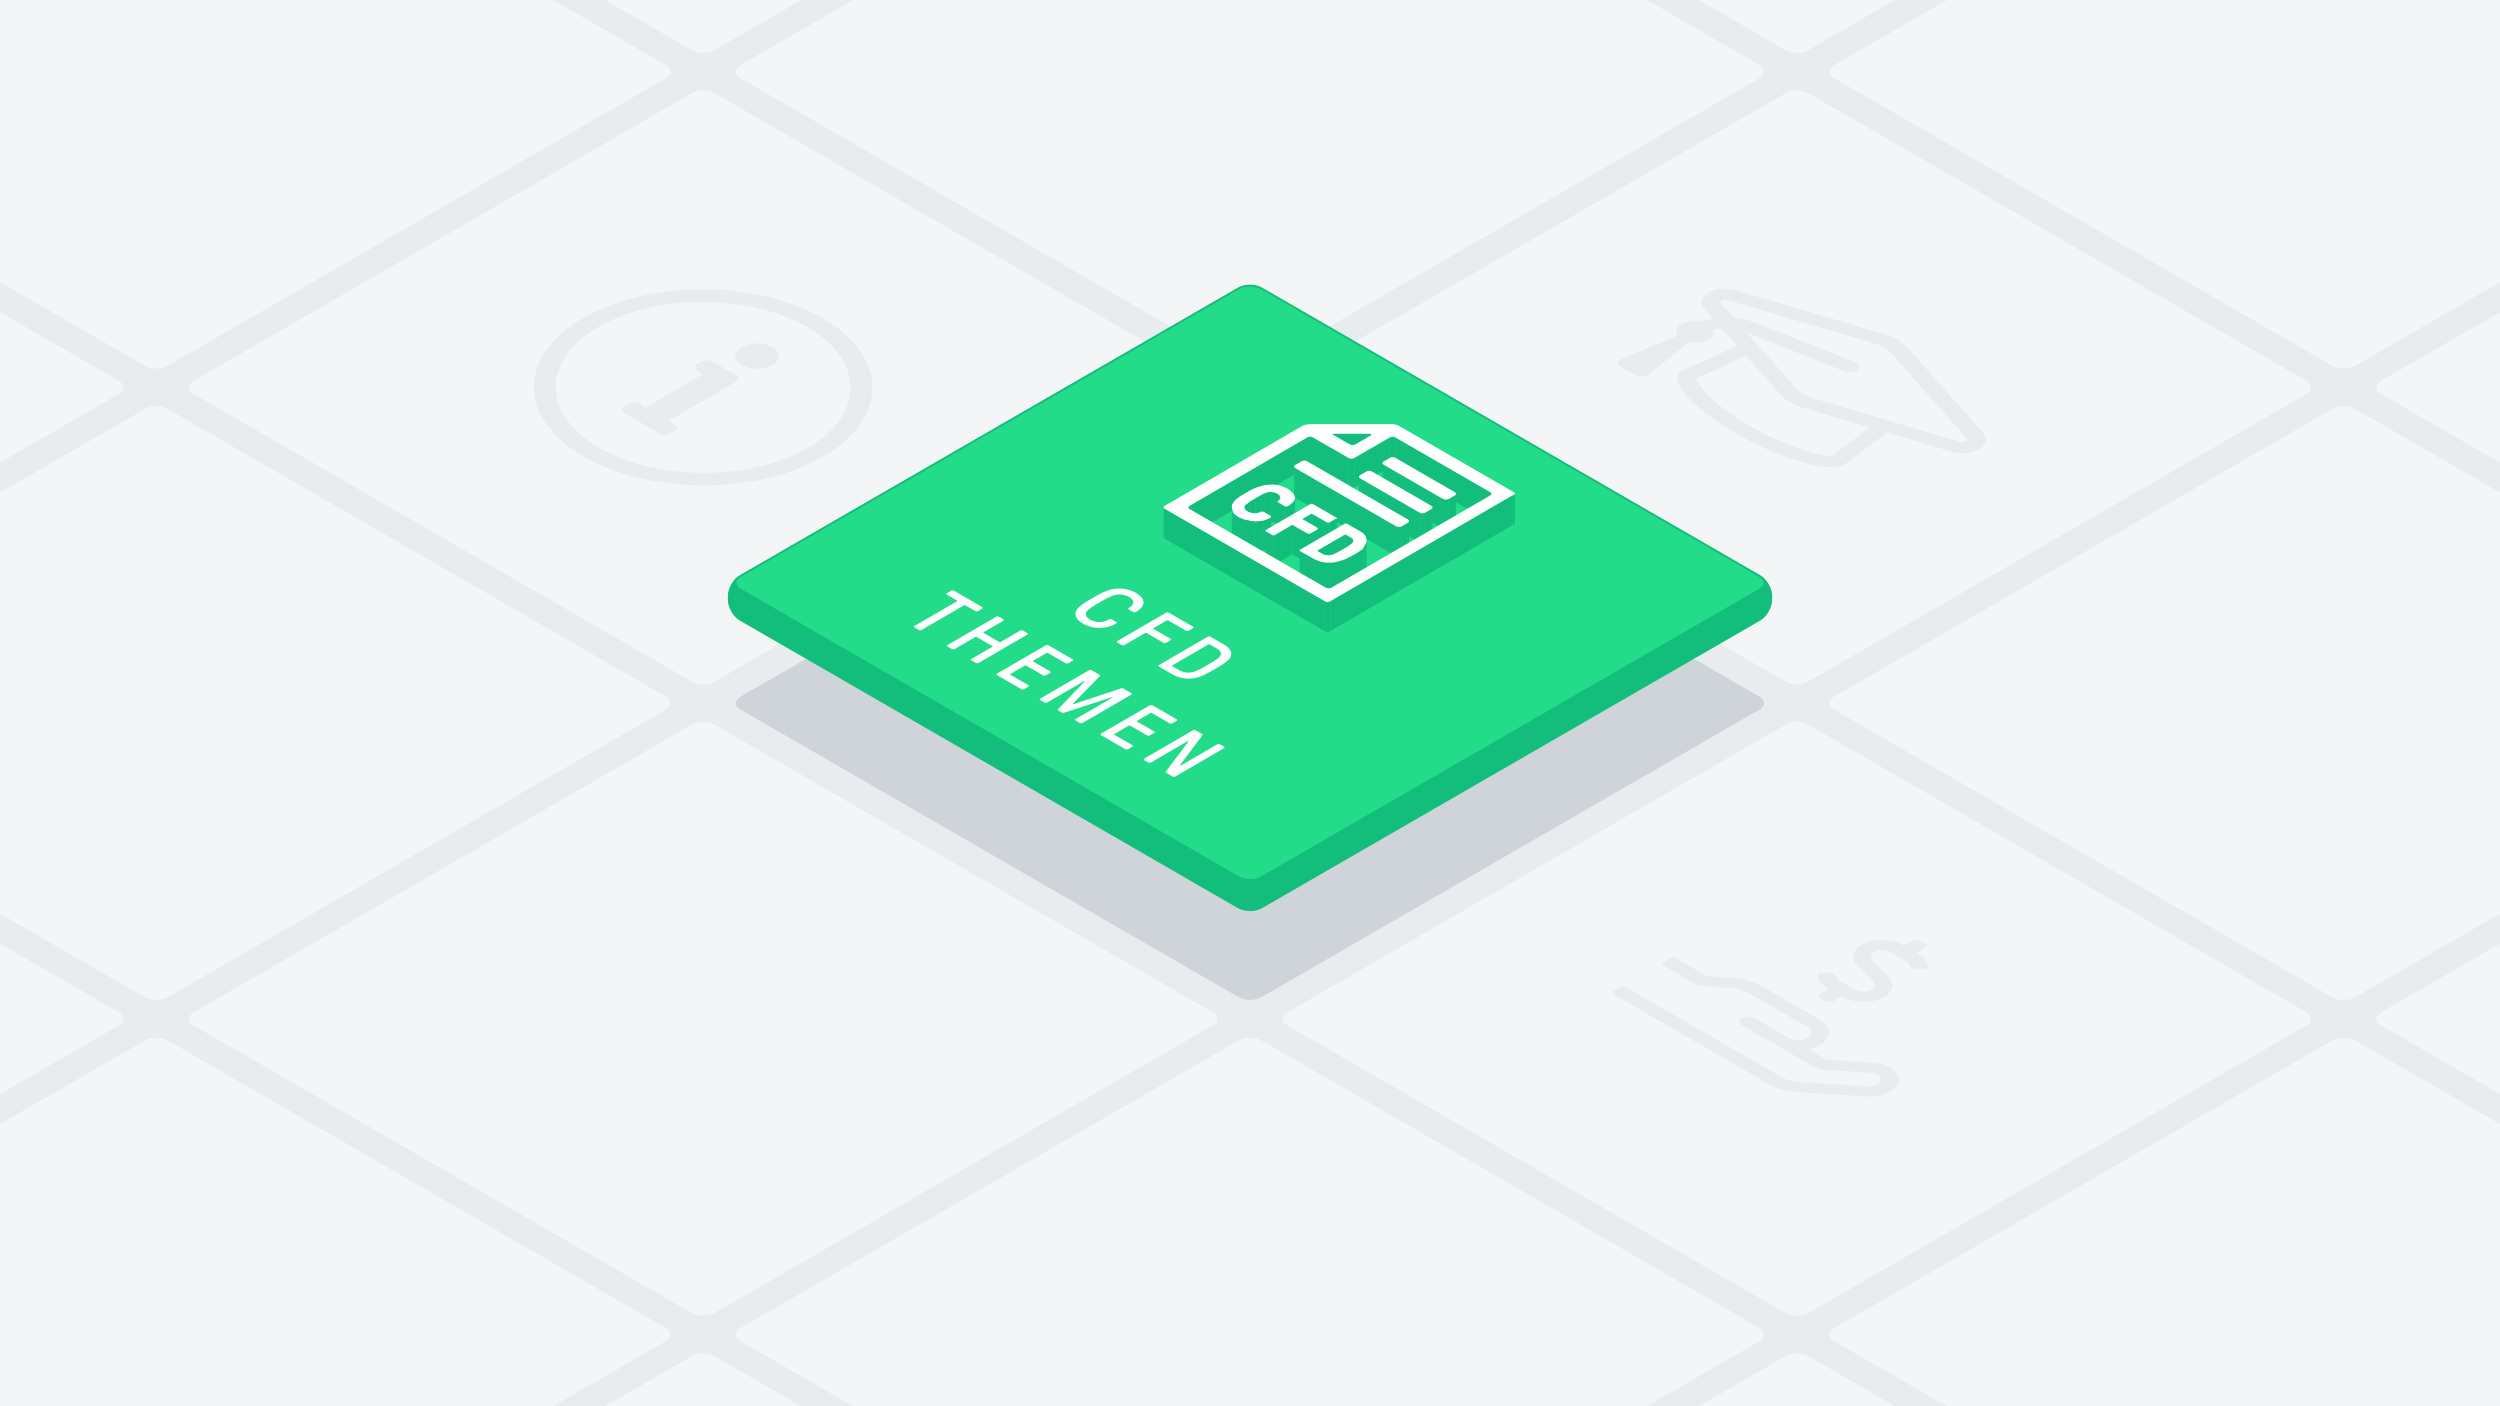 <svg xmlns="http://www.w3.org/2000/svg" viewBox="0 0 1920 1080"><defs><style>.cls-1{fill:#e9ecef;}.cls-2{fill:#f4f5f7;}.cls-3{fill:#ced4da;}.cls-4{fill:#13bd7c;}.cls-5,.cls-7{fill:none;stroke:#13bd7c;stroke-miterlimit:10;}.cls-5{stroke-width:2px;}.cls-6{fill:#22dc8a;}.cls-8{isolation:isolate;}.cls-9{fill:#fff;}</style></defs><g id="Background"><rect class="cls-1" x="-20" y="-20" width="1960" height="1120"/></g><g id="_L_Tile_Grid" data-name="[L] Tile Grid"><path class="cls-2" d="M951.34,765.94c4.763,2.75,12.557,2.75,17.32,0L1351.34,545c4.763-2.75,4.763-7.25,0-10L968.66,314.06c-4.763-2.75-12.557-2.75-17.32,0L568.66,535c-4.763,2.75-4.763,7.25,0,10Z"/><path class="cls-2" d="M531.34,523.453c4.763,2.75,12.557,2.75,17.32,0l382.68-220.94c4.763-2.75,4.763-7.25,0-10L548.66,71.573c-4.763-2.75-12.557-2.75-17.32,0L148.66,292.513c-4.763,2.75-4.763,7.25,0,10Z"/><path class="cls-2" d="M111.34,280.966c4.763,2.75,12.557,2.75,17.32,0L511.34,60.025c4.763-2.75,4.763-7.25,0-10L128.66-170.914c-4.763-2.75-12.557-2.75-17.32,0L-271.34,50.026c-4.763,2.75-4.763,7.25,0,10Z"/><path class="cls-2" d="M1371.34,1008.427c4.763,2.75,12.557,2.75,17.32,0l382.68-220.94c4.763-2.75,4.763-7.25,0-10l-382.68-220.94c-4.763-2.75-12.557-2.75-17.32,0L988.66,777.487c-4.763,2.75-4.763,7.25,0,10Z"/><path class="cls-2" d="M1791.34,1250.915c4.763,2.75,12.557,2.75,17.32,0l382.68-220.941c4.763-2.75,4.763-7.25,0-10l-382.68-220.94c-4.763-2.75-12.557-2.75-17.32,0l-382.68,220.941c-4.763,2.75-4.763,7.25,0,10Z"/><path class="cls-2" d="M531.34,1008.428c4.763,2.75,12.557,2.75,17.32,0L931.34,787.487c4.763-2.75,4.763-7.25,0-10L548.66,556.547c-4.763-2.75-12.557-2.75-17.32,0L148.66,777.488c-4.763,2.75-4.763,7.25,0,10Z"/><path class="cls-2" d="M111.34,765.941c4.763,2.75,12.557,2.75,17.32,0L511.34,545c4.763-2.75,4.763-7.25,0-10L128.66,314.06c-4.763-2.75-12.557-2.75-17.32,0L-271.34,535c-4.763,2.75-4.763,7.25,0,10Z"/><path class="cls-2" d="M-308.66,523.453c4.763,2.75,12.557,2.75,17.32,0L91.34,302.513c4.763-2.75,4.763-7.25,0-10L-291.34,71.573c-4.763-2.75-12.557-2.75-17.32,0l-382.68,220.94c-4.763,2.75-4.763,7.25,0,10Z"/><path class="cls-2" d="M951.34,1250.915c4.763,2.75,12.557,2.75,17.32,0l382.68-220.941c4.763-2.75,4.763-7.25,0-10L968.66,799.035c-4.763-2.75-12.557-2.75-17.32,0l-382.68,220.94c-4.763,2.75-4.763,7.25,0,10Z"/><path class="cls-2" d="M1371.34,1493.4c4.763,2.75,12.557,2.75,17.32,0l382.68-220.94c4.763-2.75,4.763-7.25,0-10l-382.68-220.94c-4.763-2.75-12.557-2.75-17.32,0l-382.68,220.94c-4.763,2.75-4.763,7.25,0,10Z"/><path class="cls-2" d="M111.34,1250.915c4.763,2.75,12.557,2.75,17.32,0l382.68-220.94c4.763-2.75,4.763-7.25,0-10L128.66,799.035c-4.763-2.75-12.557-2.75-17.32,0l-382.68,220.94c-4.763,2.75-4.763,7.25,0,10Z"/><path class="cls-2" d="M-308.66,1008.428c4.763,2.75,12.557,2.75,17.32,0L91.34,787.488c4.763-2.75,4.763-7.25,0-10l-382.68-220.94c-4.763-2.75-12.557-2.75-17.32,0l-382.68,220.94c-4.763,2.75-4.763,7.25,0,10Z"/><path class="cls-2" d="M531.34,1493.4c4.763,2.75,12.557,2.75,17.32,0l382.68-220.941c4.763-2.75,4.763-7.25,0-10l-382.68-220.94c-4.763-2.75-12.557-2.75-17.32,0l-382.68,220.94c-4.763,2.75-4.763,7.25,0,10Z"/><path class="cls-2" d="M1371.34,523.453c4.763,2.75,12.557,2.75,17.32,0l382.68-220.94c4.763-2.75,4.763-7.25,0-10L1388.66,71.573c-4.763-2.75-12.557-2.75-17.32,0L988.66,292.513c-4.763,2.75-4.763,7.25,0,10Z"/><path class="cls-2" d="M951.34,280.966c4.763,2.75,12.557,2.75,17.32,0L1351.34,60.025c4.763-2.75,4.763-7.25,0-10L968.66-170.914c-4.763-2.75-12.557-2.75-17.32,0L568.66,50.026c-4.763,2.75-4.763,7.25,0,10Z"/><path class="cls-2" d="M531.34,38.479c4.763,2.75,12.557,2.75,17.32,0L931.34-182.462c4.763-2.75,4.763-7.25,0-10L548.66-413.4c-4.763-2.75-12.557-2.75-17.32,0L148.66-192.461c-4.763,2.75-4.763,7.25,0,10Z"/><path class="cls-2" d="M1791.34,765.94c4.763,2.75,12.557,2.75,17.32,0L2191.34,545c4.763-2.75,4.763-7.25,0-10L1808.66,314.06c-4.763-2.75-12.557-2.75-17.32,0L1408.66,535c-4.763,2.75-4.763,7.25,0,10Z"/><path class="cls-2" d="M2211.34,1008.428c4.763,2.75,12.557,2.75,17.32,0l382.68-220.941c4.763-2.75,4.763-7.25,0-10l-382.68-220.94c-4.763-2.75-12.557-2.75-17.32,0l-382.68,220.94c-4.763,2.75-4.763,7.25,0,10Z"/><path class="cls-2" d="M1791.34,280.966c4.763,2.75,12.557,2.75,17.32,0L2191.34,60.025c4.763-2.75,4.763-7.25,0-10L1808.66-170.914c-4.763-2.75-12.557-2.75-17.32,0L1408.66,50.026c-4.763,2.75-4.763,7.25,0,10Z"/><path class="cls-2" d="M1371.34,38.479c4.763,2.75,12.557,2.75,17.32,0l382.68-220.941c4.763-2.75,4.763-7.25,0-10L1388.66-413.4c-4.763-2.75-12.557-2.75-17.32,0L988.66-192.461c-4.763,2.75-4.763,7.25,0,10Z"/><path class="cls-2" d="M2211.34,523.453c4.763,2.75,12.557,2.75,17.32,0l382.68-220.94c4.763-2.75,4.763-7.25,0-10L2228.66,71.573c-4.763-2.75-12.557-2.75-17.32,0l-382.68,220.94c-4.763,2.75-4.763,7.25,0,10Z"/></g><g id="_L_Central_Tile" data-name="[L] Central Tile"><path class="cls-3" d="M951.34,765.94c4.763,2.75,12.557,2.75,17.32,0L1351.34,545c4.763-2.75,4.763-7.25,0-10L968.66,314.06c-4.763-2.75-12.557-2.75-17.32,0L568.66,535c-4.763,2.75-4.763,7.25,0,10Z"/><path class="cls-4" d="M951.34,696.658c4.763,2.75,12.557,2.75,17.32,0l382.68-220.94c4.763-2.75,8.66-9.5,8.66-15v-3.094c0-5.5-3.9-12.25-8.66-15L968.66,221.684c-4.763-2.75-12.557-2.75-17.32,0L568.66,442.624c-4.763,2.75-8.66,9.5-8.66,15v3.094c0,5.5,3.9,12.25,8.66,15Z"/><path class="cls-5" d="M951.34,696.658c4.763,2.75,12.557,2.75,17.32,0l382.68-220.94c4.763-2.75,8.66-9.5,8.66-15v-3.094c0-5.5-3.9-12.25-8.66-15L968.66,221.684c-4.763-2.75-12.557-2.75-17.32,0L568.66,442.624c-4.763,2.75-8.66,9.5-8.66,15v3.094c0,5.5,3.9,12.25,8.66,15Z"/><path class="cls-6" d="M951.34,673.564c4.763,2.75,12.557,2.75,17.32,0l382.68-220.94c4.763-2.75,4.763-7.25,0-10L968.66,221.684c-4.763-2.75-12.557-2.75-17.32,0L568.66,442.624c-4.763,2.75-4.763,7.25,0,10Z"/><path class="cls-7" d="M951.34,673.564c4.763,2.75,12.557,2.75,17.32,0l382.68-220.94c4.763-2.75,4.763-7.25,0-10L968.66,221.684c-4.763-2.75-12.557-2.75-17.32,0L568.66,442.624c-4.763,2.75-4.763,7.25,0,10Z"/></g><g id="Icon"><path class="cls-1" d="M569.553,280.339c-6.57-3.794-6.605-9.95-.078-13.743s17.155-3.793,23.725,0,6.611,9.945.077,13.742S576.122,284.132,569.553,280.339Z"/><path class="cls-1" d="M517.924,325.852c2.464,1.423,2.477,3.731.029,5.154L515,332.724a9.8,9.8,0,0,1-8.9,0l-26.777-15.46c-2.465-1.423-2.478-3.731-.029-5.154l2.956-1.717a9.8,9.8,0,0,1,8.9,0l4.463,2.576,44.333-25.763-4.463-2.577c-2.465-1.422-2.478-3.73-.029-5.153l2.956-1.718a9.8,9.8,0,0,1,8.9,0l17.851,10.307c2.464,1.423,2.477,3.73.029,5.153l-51.722,30.058Z"/><path class="cls-1" d="M631.621,244.269c50.93,29.4,51.186,77.089.6,106.487-50.612,29.412-132.911,29.405-183.841,0s-51.211-77.075-.6-106.487C498.367,214.872,580.69,214.864,631.621,244.269ZM460.2,343.889c44.4,25.634,116.057,25.612,160.129,0,44.307-25.749,43.59-67.285-.522-92.753-44.4-25.634-116.088-25.593-160.129,0-44.129,25.645-43.819,67.152.522,92.752"/><path class="cls-1" d="M1458.152,828.34c.353,3.87-2.235,7.637-7.05,10.258s-11.37,3.893-17.972,3.476l-54.456-3.509a43.956,43.956,0,0,1-18.918-5.241L1239.29,763.773c-1.321-.763-1.328-2.017-.015-2.78l4.783-2.779a5.3,5.3,0,0,1,4.792,0l120.465,69.551a25.032,25.032,0,0,0,10.81,3.015l54.432,3.494c5.494.365,10.329-2.171,10.011-5.507a4.5,4.5,0,0,0-2.558-3.26,14.283,14.283,0,0,0-5.978-1.669L1402.8,821.69a25.477,25.477,0,0,1-10.81-3.023l-54.2-31.292c-2.649-1.53-2.663-4.029-.031-5.559a10.613,10.613,0,0,1,9.6,0L1373.82,797.1a15.8,15.8,0,0,0,14.389,0c3.977-2.311,3.956-6.027-.047-8.338l-44.124-25.475a37.5,37.5,0,0,0-15.375-4.446l-24.621-2.031-26.471-15.283c-1.321-.763-1.335-2.012-.015-2.779l4.776-2.776a5.3,5.3,0,0,1,4.8,0l23.253,13.425,20.158,1.666c8.729.712,16.805,3.06,23.056,6.669l43.377,25.044c8.479,4.895,10.267,12.776,3.126,18.316a26.649,26.649,0,0,1-11.091,4.774l12.514,7.225a6.259,6.259,0,0,0,2.7.767l33.263,2.134a32.806,32.806,0,0,1,14.06,3.9C1455.355,822.088,1457.83,825.04,1458.152,828.34Z"/><path class="cls-1" d="M1426.57,741.6c-4.615-4.774-4.35-10.853,1.653-15.036,8.456-5.92,23.683-6.234,32.883-.922l1.054.608,7.174-4.169a5.315,5.315,0,0,1,4.8,0l4.814,2.779c1.322.763,1.329,2.017.016,2.78l-7.174,4.169.421.243c4.719,2.724,7.678,6.2,8.6,9.949.274,1.194-1.247,2.293-3.347,2.293h-6.835a5.042,5.042,0,0,1-2.485-.568,1.646,1.646,0,0,1-.827-.925c-.545-1.946-2.146-3.767-4.617-5.194l-11.1-6.406a13.569,13.569,0,0,0-12.288,0c-2.721,1.581-3.306,4.051-1.4,6.009l12.72,13.2c5.979,6.215,2.188,14.483-9.7,17.871-8.679,2.462-19.213,1.091-26.07-2.868l-.422-.243-7.167,4.165a5.29,5.29,0,0,1-4.792,0l-4.815-2.78c-1.328-.766-1.334-2.012-.015-2.779l7.168-4.165-.422-.244c-4.724-2.727-7.684-6.2-8.571-9.967-.274-1.2,1.247-2.293,3.347-2.293h6.835a5.018,5.018,0,0,1,2.481.565,1.667,1.667,0,0,1,.831.928,9.274,9.274,0,0,0,4.611,5.19l11.1,6.41a13.556,13.556,0,0,0,12.282,0c2.721-1.581,3.312-4.047,1.411-6.012Z"/><path class="cls-1" d="M1523.208,332.535c3.721,4.2,2.457,9.046-3.227,12.349s-14.054,4.055-21.308,1.91l-49.262-14.568-32.986,24.665c-11.4,6.627-48.573-4.118-83.025-24.008s-53.123-41.385-41.718-48.013l42.473-19.187-11.791-13.274a34.382,34.382,0,0,0-6.268,1.172c.695,2.584-.4,5.294-3.822,7.281-4.111,2.388-10.057,2.989-15.212,1.939l-30.238,24.362c-2.705,2.179-7.556,2.919-9.97,1.526l-13.241-7.645c-2.414-1.393-1.15-4.206,2.6-5.78l41.966-17.591c-1.837-2.986-.813-6.429,3.3-8.817,4.091-2.378,10-2.979,15.148-1.947a51.887,51.887,0,0,1,8.769-2.337l-6.552-7.376c-3.721-4.191-2.463-9.042,3.227-12.349s14.054-4.047,21.315-1.906l113.74,33.637a47.183,47.183,0,0,1,10.215,4.282,29.746,29.746,0,0,1,7.426,5.9Zm-17.927,6.7c3.391,1,6.523-1.01,4.89-2.842l-58.434-65.776a19,19,0,0,0-4.751-3.764,29.855,29.855,0,0,0-6.48-2.72L1326.766,230.5c-3.2-.951-6.62.888-4.885,2.838l9.37,10.546a54.768,54.768,0,0,1,15.528,3.425l78.527,31.052a7.694,7.694,0,0,1,1.034.5c2.424,1.4,2.934,3.689.909,5.4-2.274,1.935-6.834,2.433-10.176,1.106l-75.5-29.854,38.741,43.6a18.827,18.827,0,0,0,4.722,3.757,29.934,29.934,0,0,0,6.5,2.723l113.741,33.636m-161.554-12.351c30.551,17.638,55.677,23.613,62.829,23.51l29.551-22.1-51.175-15.135a47.176,47.176,0,0,1-10.253-4.313,27.33,27.33,0,0,1-7.388-5.872l-26.3-29.6-38.055,17.189c-.155,4.143,10.243,18.678,40.794,36.317"/><g class="cls-8"><polygon class="cls-4" points="1051.376 333.101 1051.311 355.926 1025.047 355.93 1025.112 333.105 1051.376 333.101"/><path class="cls-4" d="M1023.251,356.4l.064-22.825c0-.3.747-.476,1.8-.474l-.065,22.825C1024,355.927,1023.251,356.1,1023.251,356.4Z"/><path class="cls-4" d="M1053.2,333.846l-.064,22.824a.557.557,0,0,0-.334-.457,3.107,3.107,0,0,0-1.493-.287l.065-22.825a3.1,3.1,0,0,1,1.492.288A.554.554,0,0,1,1053.2,333.846Z"/><path class="cls-4" d="M1071.763,336l-.065,22.824a4.652,4.652,0,0,0-4.537,0l.064-22.825A4.656,4.656,0,0,1,1071.763,336Z"/><path class="cls-4" d="M1008.423,335.977l-.065,22.824a4.644,4.644,0,0,0-4.537,0l.064-22.825A4.649,4.649,0,0,1,1008.423,335.977Z"/><polygon class="cls-4" points="1067.225 335.991 1067.161 358.816 1040.126 374.526 1040.191 351.702 1067.225 335.991"/><polygon class="cls-4" points="1035.66 351.702 1035.595 374.526 1008.358 358.801 1008.423 335.977 1035.66 351.702"/><path class="cls-4" d="M1040.191,351.7l-.065,22.824a4.633,4.633,0,0,1-4.531,0l.065-22.824A4.633,4.633,0,0,0,1040.191,351.7Z"/><path class="cls-4" d="M1061.681,378.478l.064-22.825c0,.462.342.923,1.029,1.32l-.064,22.825C1062.023,379.4,1061.679,378.939,1061.681,378.478Z"/><polygon class="cls-4" points="1003.885 335.98 1003.821 358.805 913.634 411.216 913.698 388.391 1003.885 335.98"/><path class="cls-4" d="M993.818,381.091l.065-22.824c0,.463.341.927,1.029,1.324l-.065,22.824C994.16,382.018,993.817,381.555,993.818,381.091Z"/><path class="cls-4" d="M1043.644,388.963l.065-22.825c0,.461.34.923,1.025,1.319l-.064,22.824C1043.984,389.886,1043.643,389.424,1043.644,388.963Z"/><polygon class="cls-4" points="1144.388 377.925 1144.324 400.75 1071.698 358.819 1071.763 335.995 1144.388 377.925"/><path class="cls-4" d="M976.037,377.911l-.064,22.825a6.792,6.792,0,0,0-4.075.785l.065-22.825A6.8,6.8,0,0,1,976.037,377.911Z"/><path class="cls-4" d="M1145.415,379.245l-.065,22.825c0-.462-.34-.924-1.026-1.32l.064-22.825C1145.075,378.321,1145.416,378.784,1145.415,379.245Z"/><path class="cls-4" d="M1163.394,379.059l-.065,22.824c0,.517-.55,1.045-1.8,1.5l.065-22.825C1162.843,380.1,1163.392,379.575,1163.394,379.059Z"/><path class="cls-4" d="M1118.243,379.233l-.065,22.825c0,.453-.341.911-1.02,1.32l.065-22.824C1117.9,380.144,1118.241,379.687,1118.243,379.233Z"/><path class="cls-4" d="M971.963,378.7l-.065,22.825a15.54,15.54,0,0,0-4.082,1.839l.065-22.824A15.543,15.543,0,0,1,971.963,378.7Z"/><path class="cls-4" d="M982.863,380.8l-.065,22.825a4.025,4.025,0,0,0-1.828-1.578,10.261,10.261,0,0,0-5-1.312l.064-22.825a10.266,10.266,0,0,1,5,1.312A4.033,4.033,0,0,1,982.863,380.8Z"/><path class="cls-4" d="M983.323,382.271l-.065,22.825v-.154c0-.531-.457-.793-.46-1.316l.065-22.825c0,.524.456.785.459,1.316C983.323,382.169,983.323,382.22,983.323,382.271Z"/><polygon class="cls-4" points="967.881 380.536 967.816 403.36 964.194 405.465 964.259 382.641 967.881 380.536"/><polygon class="cls-4" points="1117.223 380.554 1117.158 403.378 1112.636 406.006 1112.7 383.182 1117.223 380.554"/><polygon class="cls-4" points="1108.169 383.182 1108.104 406.006 1062.71 379.798 1062.774 356.973 1108.169 383.182"/><path class="cls-9" d="M1117.215,377.925c1.366.789,1.372,1.807.008,2.629l-4.523,2.628a4.633,4.633,0,0,1-4.531,0l-45.4-26.209c-1.366-.789-1.372-1.836-.014-2.624l4.522-2.629a4.646,4.646,0,0,1,4.538,0Z"/><path class="cls-4" d="M1112.7,383.182l-.064,22.824a4.634,4.634,0,0,1-4.532,0l.065-22.824A4.633,4.633,0,0,0,1112.7,383.182Z"/><polygon class="cls-4" points="964.259 382.641 964.194 405.465 960.579 407.566 960.643 384.742 964.259 382.641"/><path class="cls-4" d="M994.639,382.36l-.065,22.825c-.444,1.316-.889,2.632-1.365,2.908l.065-22.824C993.75,384.992,994.194,383.676,994.639,382.36Z"/><path class="cls-4" d="M981.123,408.089l.065-22.824a.616.616,0,0,0,.341.527l-.064,22.825A.616.616,0,0,1,981.123,408.089Z"/><path class="cls-4" d="M993.274,385.269l-.065,22.824a18.765,18.765,0,0,1-4.041,3.4l.065-22.824A18.793,18.793,0,0,0,993.274,385.269Z"/><polygon class="cls-4" points="986.509 388.668 986.445 411.492 981.465 408.617 981.529 385.792 986.509 388.668"/><path class="cls-4" d="M989.233,388.668l-.065,22.824a3.351,3.351,0,0,1-1.36.265c-.9,0-.9,0-1.363-.265l.064-22.824c.46.265.46.265,1.364.265A3.354,3.354,0,0,0,989.233,388.668Z"/><path class="cls-4" d="M960.643,384.742l-.064,22.824c-1.358.789-2.255,1.843-3.162,2.371-1.358.788-1.805,1.574-1.8,2.628l.064-22.825c-.006-1.054.442-1.839,1.8-2.628C958.388,386.585,959.286,385.531,960.643,384.742Z"/><path class="cls-4" d="M912.616,412.525l.065-22.824c0-.458.341-.917,1.017-1.31l-.064,22.825C912.957,411.609,912.618,412.067,912.616,412.525Z"/><path class="cls-4" d="M945.96,411.748l.065-22.825a3.232,3.232,0,0,0,.183,1.079l-.065,22.825A3.236,3.236,0,0,1,945.96,411.748Z"/><path class="cls-4" d="M1100.2,389.718l-.064,22.824c0,.453-.34.909-1.014,1.316l.064-22.824C1099.864,390.627,1100.2,390.171,1100.2,389.718Z"/><path class="cls-4" d="M893.607,412.519l.065-22.825c0,.464.343.928,1.032,1.326l-.064,22.824C893.951,413.447,893.606,412.982,893.607,412.519Z"/><polygon class="cls-4" points="1099.189 391.034 1099.125 413.858 1094.602 416.486 1094.667 393.662 1099.189 391.034"/><polygon class="cls-4" points="1090.129 393.666 1090.065 416.49 1044.67 390.281 1044.734 367.457 1090.129 393.666"/><path class="cls-4" d="M947.132,393.681l-.064,22.824a12.966,12.966,0,0,1-.925-3.678L946.208,390A13,13,0,0,0,947.132,393.681Z"/><path class="cls-4" d="M1094.667,393.662l-.065,22.824a4.644,4.644,0,0,1-4.537,0l.064-22.824A4.649,4.649,0,0,0,1094.667,393.662Z"/><path class="cls-4" d="M1007.811,394.683l-.064,22.825c-.454-.262-.454-.262-.9,0l.065-22.825C1007.358,394.422,1007.358,394.422,1007.811,394.683Z"/><polygon class="cls-4" points="1006.908 394.683 1006.843 417.508 1000.538 421.172 1000.603 398.347 1006.908 394.683"/><polygon class="cls-4" points="1072.089 404.149 1072.025 426.974 994.847 382.415 994.912 359.591 1072.089 404.149"/><path class="cls-4" d="M1027.021,398.213l-.065,22.825c0,.2-.337.3-1.083.152l.064-22.824C1026.683,398.51,1027.02,398.415,1027.021,398.213Z"/><path class="cls-4" d="M1000.334,421.439l.064-22.824c0-.149.19-.259.2-.268l-.065,22.825C1000.523,421.181,1000.334,421.291,1000.334,421.439Z"/><path class="cls-4" d="M957.1,399.435l-.065,22.825a32.684,32.684,0,0,1-5.887-2.356,16.373,16.373,0,0,1-4.079-3.4l.064-22.824a16.4,16.4,0,0,0,4.08,3.4A32.728,32.728,0,0,0,957.1,399.435Z"/><path class="cls-4" d="M976.119,396.951l-.065,22.824c0,.4-.038.418-.454.66a27.327,27.327,0,0,1-5.861,2.348l.065-22.825a27.327,27.327,0,0,0,5.861-2.348C976.08,397.369,976.118,397.347,976.119,396.951Z"/><path class="cls-4" d="M969.8,399.958l-.065,22.825a58.371,58.371,0,0,1-6.348.523l.065-22.824A58.141,58.141,0,0,0,969.8,399.958Z"/><path class="cls-9" d="M975.656,396.033a.959.959,0,0,1,.462.788c0,.524,0,.524-.453.789a27.327,27.327,0,0,1-5.861,2.348,58.141,58.141,0,0,1-6.348.524,42.02,42.02,0,0,1-6.357-1.047,32.728,32.728,0,0,1-5.887-2.355,16.4,16.4,0,0,1-4.08-3.4,13,13,0,0,1-.924-3.679,3.707,3.707,0,0,1,.889-3.682,7.2,7.2,0,0,1,3.157-3.418,10.855,10.855,0,0,1,3.162-2.362l7.212-4.192c1.357-.789,3.168-1.316,4.075-1.843,2.261-.789,4.079-1.312,5.889-1.839a59.582,59.582,0,0,1,6.348-.524,22.915,22.915,0,0,1,5.9.785,32.7,32.7,0,0,1,5.881,2.352,19.611,19.611,0,0,1,4.086,3.4c1.363,1.316,1.369,2.362,1.828,3.678-.445,1.316-.889,2.632-1.365,2.909a18.793,18.793,0,0,1-4.041,3.4,3.354,3.354,0,0,1-1.36.265c-.9,0-.9,0-1.364-.265l-4.98-2.876a.574.574,0,0,1-.006-1.047c.908-.527.9-1.054,1.349-1.316s.453-.788.45-1.312-.456-.792-.459-1.316a4.033,4.033,0,0,0-1.829-1.578,10.266,10.266,0,0,0-5-1.312,6.8,6.8,0,0,0-4.074.785,15.543,15.543,0,0,0-4.082,1.84l-3.622,2.105-3.616,2.1c-1.357.789-2.255,1.843-3.162,2.37-1.357.789-1.8,1.574-1.8,2.628s.916,2.1,2.282,2.89a5.888,5.888,0,0,0,2.736,1.051,5.083,5.083,0,0,0,2.72.527c.9,0,1.361-.265,2.271-.262a6.034,6.034,0,0,0,2.261-.789,3.354,3.354,0,0,1,1.36-.265c.91,0,.91,0,1.364.265Z"/><path class="cls-4" d="M963.456,400.482l-.065,22.824a42.069,42.069,0,0,1-6.357-1.046l.065-22.825A42.02,42.02,0,0,0,963.456,400.482Z"/><polygon class="cls-4" points="1025.937 398.366 1025.873 421.19 1020.925 424.066 1020.99 401.241 1025.937 398.366"/><polygon class="cls-4" points="1019.17 401.241 1019.105 424.066 1007.747 417.508 1007.811 394.683 1019.17 401.241"/><path class="cls-4" d="M1082.167,400.2l-.065,22.824c0,.455-.341.913-1.017,1.321l.064-22.825C1081.826,401.109,1082.165,400.651,1082.167,400.2Z"/><path class="cls-4" d="M1020.99,401.241l-.065,22.825a2.213,2.213,0,0,1-1.82,0l.065-22.825A2.205,2.205,0,0,0,1020.99,401.241Z"/><path class="cls-4" d="M992.943,403.324l-.065,22.824a.932.932,0,0,0-.9,0l.064-22.824A.931.931,0,0,1,992.943,403.324Z"/><polygon class="cls-4" points="1081.149 401.517 1081.085 424.342 1076.562 426.97 1076.627 404.146 1081.149 401.517"/><path class="cls-4" d="M1076.627,404.146l-.065,22.824a4.644,4.644,0,0,1-4.537,0l.064-22.825A4.649,4.649,0,0,0,1076.627,404.146Z"/><path class="cls-4" d="M1011.963,406.142l-.065,22.824c0,.346-.053.377-.443.6l.064-22.824C1011.909,406.518,1011.962,406.488,1011.963,406.142Z"/><path class="cls-4" d="M971.741,430.355l.065-22.824a.614.614,0,0,0,.341.526l-.065,22.825A.619.619,0,0,1,971.741,430.355Z"/><polygon class="cls-4" points="1011.519 406.745 1011.455 429.569 1006.507 432.444 1006.572 409.62 1011.519 406.745"/><polygon class="cls-4" points="1003.848 409.62 1003.783 432.444 992.878 426.148 992.943 403.324 1003.848 409.62"/><path class="cls-4" d="M1006.572,409.62l-.065,22.824a3.4,3.4,0,0,1-1.367.262c-.9,0-.9,0-1.357-.262l.065-22.824c.453.262.453.262,1.357.262A3.4,3.4,0,0,0,1006.572,409.62Z"/><path class="cls-4" d="M1033.662,410.652l-.064,22.824c-.454-.261-.454-.261-.91,0l.064-22.824C1033.209,410.39,1033.209,410.39,1033.662,410.652Z"/><polygon class="cls-4" points="992.039 403.324 991.975 426.148 978.882 433.757 978.947 410.932 992.039 403.324"/><polygon class="cls-4" points="977.127 410.932 977.062 433.757 972.082 430.882 972.147 408.057 977.127 410.932"/><path class="cls-4" d="M978.947,410.932l-.065,22.825a2.183,2.183,0,0,1-1.82,0l.065-22.825A2.175,2.175,0,0,0,978.947,410.932Z"/><polygon class="cls-4" points="1037.793 413.037 1037.729 435.861 1033.598 433.476 1033.662 410.652 1037.793 413.037"/><path class="cls-4" d="M1039.28,414.954l-.065,22.824a2.723,2.723,0,0,0-1.486-1.917l.064-22.824A2.722,2.722,0,0,1,1039.28,414.954Z"/><path class="cls-4" d="M1049.572,415.12l-.065,22.824a5.443,5.443,0,0,1-1.342,3.421l.064-22.825A5.44,5.44,0,0,0,1049.572,415.12Z"/><path class="cls-4" d="M1048.229,418.54l-.064,22.825a24.8,24.8,0,0,1-1.682,3.122l.065-22.824A24.7,24.7,0,0,0,1048.229,418.54Z"/><polygon class="cls-4" points="1032.752 410.656 1032.688 433.48 1011.939 445.538 1012.004 422.713 1032.752 410.656"/><path class="cls-4" d="M1011.73,445.81l.065-22.825c0-.15.194-.263.209-.272l-.065,22.825C1011.924,445.547,1011.731,445.659,1011.73,445.81Z"/><path class="cls-4" d="M998.067,445.513l.065-22.825a.625.625,0,0,0,.345.534l-.065,22.825A.629.629,0,0,1,998.067,445.513Z"/><path class="cls-4" d="M1046.548,421.663l-.065,22.824a90.108,90.108,0,0,1-13.543,7.87l.065-22.824A90.243,90.243,0,0,0,1046.548,421.663Z"/><polygon class="cls-4" points="1009.408 429.533 1009.343 452.357 998.412 446.047 998.477 423.222 1009.408 429.533"/><path class="cls-4" d="M1033.005,429.533l-.065,22.824c-2.267.785-4.078,1.312-5.889,1.84a22.87,22.87,0,0,1-5.9.789l.065-22.825a22.826,22.826,0,0,0,5.9-.789C1028.927,430.845,1030.738,430.318,1033.005,429.533Z"/><path class="cls-9" d="M1046.548,421.663a90.243,90.243,0,0,1-13.543,7.87c-2.267.785-4.078,1.312-5.889,1.839a22.826,22.826,0,0,1-5.9.789,16.615,16.615,0,0,1-6.354-.523,28.085,28.085,0,0,1-5.453-2.1l-10.931-6.311a.577.577,0,0,1-.012-1.051l34.266-19.913a2.2,2.2,0,0,1,1.82,0L1045,408.289a12.911,12.911,0,0,1,3.645,3.155,12.6,12.6,0,0,1,.931,3.676,5.44,5.44,0,0,1-1.343,3.42A24.7,24.7,0,0,1,1046.548,421.663Zm-21.821,3.678a80.592,80.592,0,0,0,12.636-7.313c1.358-.789,1.8-1.574,1.8-2.628.448-.785-.462-1.84-1.369-2.363l-4.131-2.385c-.453-.262-.453-.262-.91,0L1012,422.713c-.023.014-.457.266,0,.527l4.1,2.367a8.422,8.422,0,0,0,4.091.789,10.016,10.016,0,0,0,4.537-1.055"/><path class="cls-4" d="M1021.215,432.161l-.065,22.825a16.6,16.6,0,0,1-6.354-.524,28.021,28.021,0,0,1-5.453-2.1l.065-22.824a28.085,28.085,0,0,0,5.453,2.1A16.615,16.615,0,0,0,1021.215,432.161Z"/><path class="cls-9" d="M1162.456,377.907c1.366.788,1.372,1.843-.864,2.646l-139.784,81.234a4.646,4.646,0,0,1-4.538,0L894.7,391.02c-1.366-.789-1.378-1.84-.021-2.629l105.518-61.32a18.223,18.223,0,0,1,5.9-1.313h62.4a11.4,11.4,0,0,1,5.9,1.312Zm-139.823,73.378L1144.4,380.55c1.351-.785,1.352-1.836-.015-2.625L1071.763,336a4.656,4.656,0,0,0-4.538,0L1040.191,351.7a4.633,4.633,0,0,1-4.531,0l-27.237-15.725a4.649,4.649,0,0,0-4.538,0L913.7,388.391c-1.357.789-1.358,1.84.009,2.629l104.382,60.265a4.657,4.657,0,0,0,4.544,0m2.479-118.18c-1.479,0-2.355.347-1.394.9a5.618,5.618,0,0,0,.949.407l11.812,6.819a4.649,4.649,0,0,0,4.538,0l11.734-6.82c.56-.325.6-.75.117-1.028a3.1,3.1,0,0,0-1.492-.288l-26.264,0"/><path class="cls-9" d="M1099.175,388.409c1.366.789,1.372,1.806.014,2.625l-4.522,2.628a4.649,4.649,0,0,1-4.538,0l-45.395-26.209c-1.366-.789-1.365-1.84-.008-2.628l4.523-2.629a4.633,4.633,0,0,1,4.531,0Z"/><path class="cls-9" d="M1081.141,398.889c1.366.789,1.366,1.81.008,2.628l-4.522,2.629a4.649,4.649,0,0,1-4.538,0l-77.177-44.558c-1.367-.789-1.373-1.843-.015-2.632l4.522-2.629a4.663,4.663,0,0,1,4.544,0Z"/><path class="cls-9" d="M1026.385,397.573c.913.527.909,1.054-.448.793l-4.947,2.875a2.205,2.205,0,0,1-1.82,0l-11.359-6.558c-.453-.261-.453-.261-.9,0l-6.305,3.664c-.023.014-.451.262,0,.524l10.9,6.3a.929.929,0,0,1,.449.789c.01.527.01.527-.441.789l-4.947,2.875a3.4,3.4,0,0,1-1.367.262c-.9,0-.9,0-1.357-.262l-10.9-6.3a.931.931,0,0,0-.9,0l-13.092,7.608a2.175,2.175,0,0,1-1.82,0l-4.98-2.875a.575.575,0,0,1,0-1.05l34.266-19.914a2.2,2.2,0,0,1,1.814,0Z"/><polygon class="cls-4" points="1161.592 380.553 1161.527 403.378 1021.743 484.612 1021.808 461.787 1161.592 380.553"/><polygon class="cls-4" points="1017.27 461.783 1017.206 484.608 894.64 413.844 894.704 391.02 1017.27 461.783"/><path class="cls-4" d="M1021.808,461.787l-.065,22.825a4.647,4.647,0,0,1-4.537,0l.064-22.825A4.646,4.646,0,0,0,1021.808,461.787Z"/></g><path class="cls-9" d="M872.29,455.268c7.719,4.456,8.031,10.126.026,14.778a2.476,2.476,0,0,1-2.152-.067l-3.179-1.835a.691.691,0,0,1-.008-1.305c4.624-2.687,4.435-5.869-.047-8.456a14.894,14.894,0,0,0-10.248-1.478c-3.331.693-8.127,3.347-12.3,5.768s-8.74,5.213-9.925,7.144c-1.23,2.032-.365,4.229,2.585,5.932a14.456,14.456,0,0,0,14.6,0,2.5,2.5,0,0,1,2.253,0l3.179,1.836c.568.328.686.918.122,1.246a25.527,25.527,0,0,1-25.513.033c-5.676-3.277-6.71-7.21-4.755-10.454,1.847-3.048,6.649-5.9,11.894-8.946s10.143-5.835,15.4-6.916A26.323,26.323,0,0,1,872.29,455.268Z"/><path class="cls-9" d="M944.693,505.234c-1.576,2.625-6.422,5.574-11.661,8.618s-10.321,5.865-14.841,6.783a25.608,25.608,0,0,1-17.5-2.584l-10.5-6.064a.692.692,0,0,1,0-1.308l37.216-21.627a2.5,2.5,0,0,1,2.259,0l10.5,6.064C945.276,498.061,946.71,501.828,944.693,505.234Zm-29.3,11.11c3.108-.556,7.9-3.277,12.078-5.7s8.848-5.209,9.8-7.011c1.071-2-.252-4.129-2.461-5.4l-5.676-3.277a1.157,1.157,0,0,0-1.133,0L900.375,511c-.342.2-.334.461,0,.656l5.676,3.277a14.733,14.733,0,0,0,9.338,1.408"/><path class="cls-9" d="M916.047,481.185a.7.7,0,0,1,.008,1.313l-3.1,1.8a2.506,2.506,0,0,1-2.266,0l-13.5-7.8a1.15,1.15,0,0,0-1.133,0L885.9,482.4c-.336.195-.341.457,0,.656l12.878,7.435a.693.693,0,0,1,.013,1.309l-3.1,1.8a2.5,2.5,0,0,1-2.265,0l-12.878-7.435a1.16,1.16,0,0,0-1.133,0l-15.788,9.175a2.5,2.5,0,0,1-2.265,0l-3.122-1.8a.694.694,0,0,1-.008-1.312L895.451,470.6a2.506,2.506,0,0,1,2.266,0Z"/><path class="cls-9" d="M788.854,486.137a.694.694,0,0,1,.008,1.312l-37.216,21.627a2.5,2.5,0,0,1-2.259,0l-3.122-1.8a.693.693,0,0,1-.014-1.309l15.788-9.175c.343-.2.342-.457,0-.656l-11.914-6.878a1.145,1.145,0,0,0-1.133,0L733.2,498.427a2.5,2.5,0,0,1-2.259,0l-3.122-1.8a.692.692,0,0,1-.014-1.308l37.215-21.627a2.5,2.5,0,0,1,2.266,0l3.122,1.8a.694.694,0,0,1,.007,1.312l-14.938,8.682c-.342.2-.341.457,0,.656l11.914,6.878a1.15,1.15,0,0,0,1.133,0l14.938-8.681a2.5,2.5,0,0,1,2.265,0Z"/><path class="cls-9" d="M754.237,466.15a.693.693,0,0,1,0,1.309l-3.1,1.8a2.5,2.5,0,0,1-2.253,0l-7.5-4.327a1.163,1.163,0,0,0-1.132,0l-32.427,18.844a2.5,2.5,0,0,1-2.252,0l-3.122-1.8a.692.692,0,0,1-.014-1.308l32.426-18.845c.336-.195.335-.46,0-.656l-7.546-4.357a.692.692,0,0,1-.014-1.308l3.1-1.8a2.5,2.5,0,0,1,2.265,0Z"/><path class="cls-9" d="M823.644,506.223a.692.692,0,0,1,0,1.308l-3.1,1.8a2.5,2.5,0,0,1-2.253,0l-13.51-7.8a1.165,1.165,0,0,0-1.133,0l-10.149,5.9c-.343.2-.335.461,0,.656l12.884,7.439a.694.694,0,0,1,.007,1.312l-3.1,1.8a2.5,2.5,0,0,1-2.265,0L788.143,511.2a1.157,1.157,0,0,0-1.133,0l-10.993,6.388c-.336.195-.335.461,0,.656l13.618,7.863a.694.694,0,0,1,.008,1.312l-3.1,1.8a2.5,2.5,0,0,1-2.259,0l-18.439-10.646a.692.692,0,0,1-.014-1.308l37.215-21.627a2.5,2.5,0,0,1,2.266,0Z"/><path class="cls-9" d="M903.491,552.322a.694.694,0,0,1,.007,1.312l-3.1,1.8a2.5,2.5,0,0,1-2.259,0l-13.51-7.8a1.154,1.154,0,0,0-1.126,0l-10.149,5.9c-.343.2-.341.457,0,.652l12.884,7.439a.694.694,0,0,1,.008,1.312l-3.1,1.8a2.506,2.506,0,0,1-2.266,0L867.989,557.3a1.147,1.147,0,0,0-1.126,0l-10.993,6.388c-.336.2-.341.457,0,.653l13.625,7.866a.694.694,0,0,1,.008,1.312l-3.1,1.8a2.5,2.5,0,0,1-2.259,0l-18.446-10.649a.693.693,0,0,1-.013-1.309L882.9,541.739a2.5,2.5,0,0,1,2.265,0Z"/><path class="cls-9" d="M868.7,532.236a.694.694,0,0,1,.007,1.312l-37.215,21.627a2.5,2.5,0,0,1-2.259,0l-3.007-1.736a.693.693,0,0,1-.014-1.309l28.309-16.452c.165-.1.171-.225.056-.291a.727.727,0,0,0-.452,0l-36.646,11.9a2.425,2.425,0,0,1-2.146-.129l-2.388-1.379c-.625-.361-.742-.752-.229-1.242l20.41-21.27c.057-.092.113-.191,0-.258a.572.572,0,0,0-.509.03l-28.31,16.452a2.5,2.5,0,0,1-2.253,0l-3.013-1.74a.691.691,0,0,1-.008-1.305l37.216-21.627a2.5,2.5,0,0,1,2.259,0l5.791,3.343c.625.362.742.752.236,1.246l-20.533,21c-.114.132-.056.232.059.3a.634.634,0,0,0,.509.03l36.195-11.958a2.432,2.432,0,0,1,2.151.132Z"/><path class="cls-9" d="M939.928,573.359a.693.693,0,0,1,0,1.309l-37.215,21.627a2.5,2.5,0,0,1-2.253,0l-4.712-2.721c-.626-.361-.685-.652-.236-1.246l16.954-22.478c.285-.358.284-.49.111-.59a.736.736,0,0,0-.674.066l-27.859,16.19a2.5,2.5,0,0,1-2.259,0l-2.892-1.67a.693.693,0,0,1-.014-1.309L916.1,560.907a2.506,2.506,0,0,1,2.266,0l4.712,2.72c.619.358.678.657.229,1.243L906.57,587.219c-.278.362-.284.491-.111.59a.727.727,0,0,0,.68-.07l27.625-16.054a2.516,2.516,0,0,1,2.265,0Z"/></g></svg>